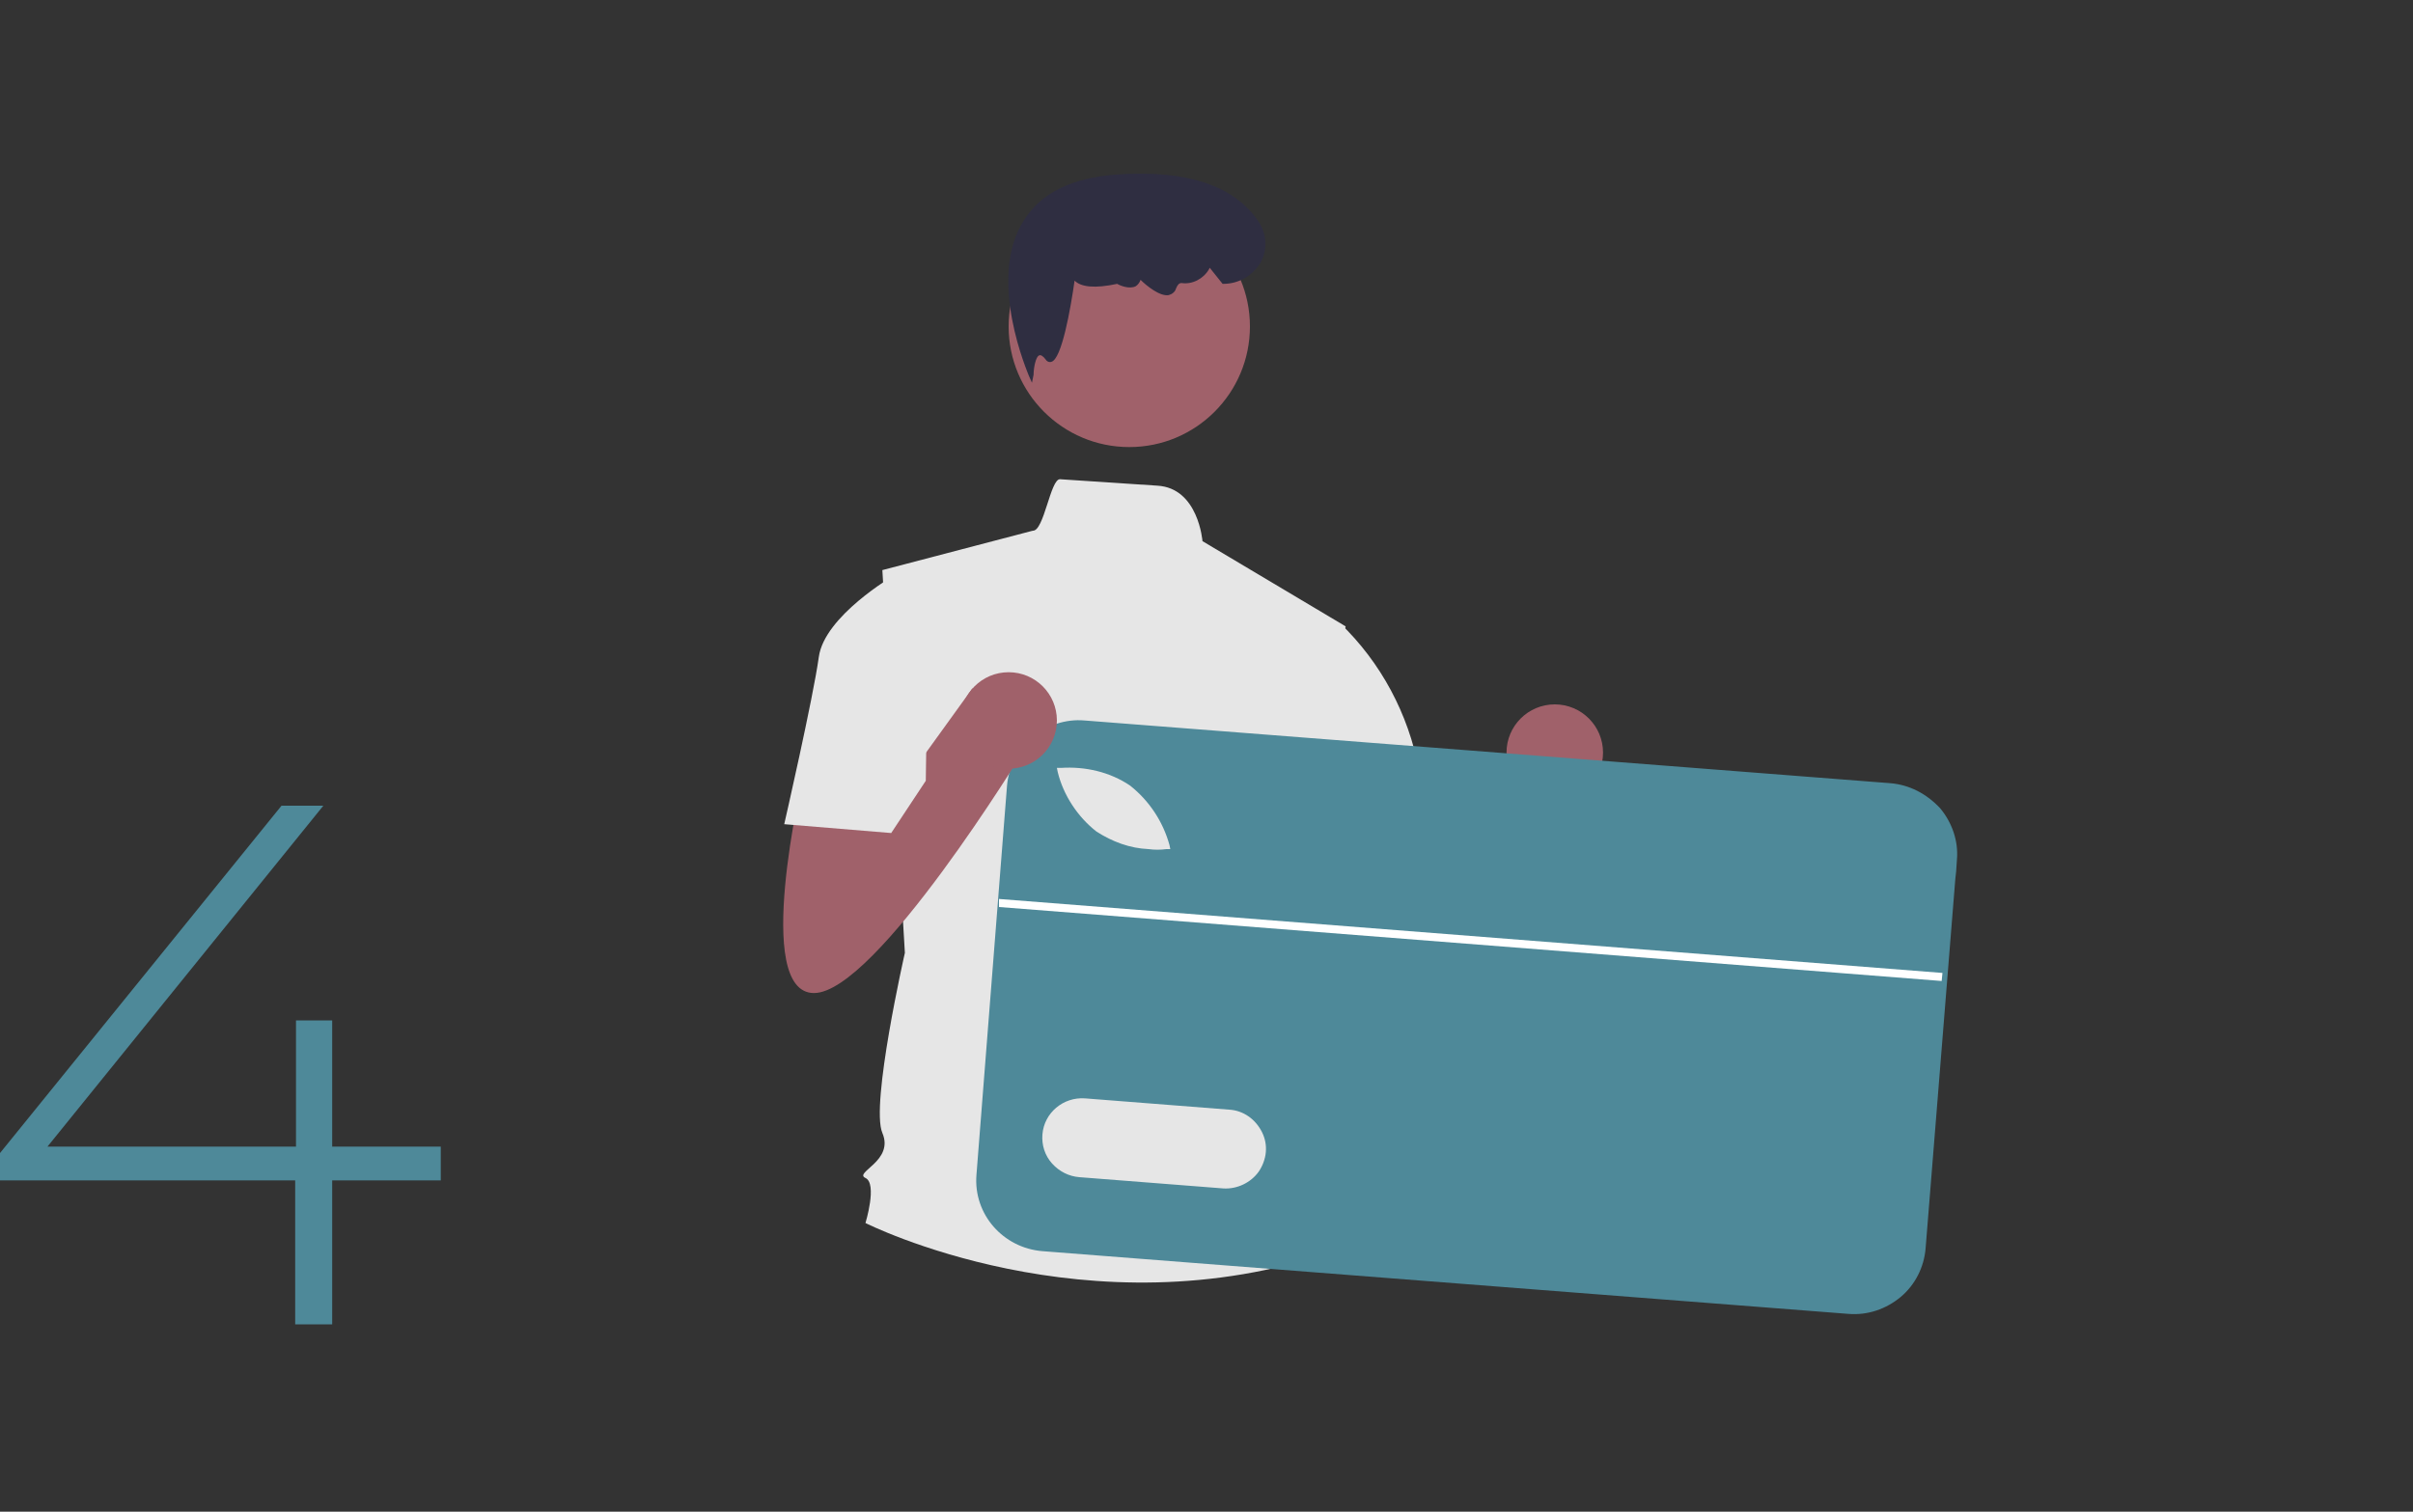 <?xml version="1.0" encoding="UTF-8"?>
<svg xmlns="http://www.w3.org/2000/svg" xmlns:xlink="http://www.w3.org/1999/xlink" version="1.1" id="Ebene_1" x="0px" y="0px" viewBox="0 0 300 188" style="enable-background:new 0 0 300 188;" xml:space="preserve">
<rect x="0" y="0" width="300" height="188" fill="#333333" stroke="none"/>
<style type="text/css">
	.st0{fill:#A0616A;}
	.st1{fill:#E6E6E6;}
	.st2{fill:#2F2E41;}
	.st3{fill:#4E8999;}
	.st4{fill:#FFFFFF;}
</style>
<g>
	<path class="st0" d="M167.8,102.8c0,0-6.4,26.7,1.4,26.7s26.1-30.2,26.1-30.2l-6.4-7.7l-11.4,15.8l-0.6-8L167.8,102.8z"></path>
	<circle class="st0" cx="193.3" cy="93.6" r="6"></circle>
	<circle class="st0" cx="140.4" cy="40.6" r="15"></circle>
	<path class="st1" d="M167.3,77.9l-17.8-10.6c0,0-0.5-6.6-5.6-6.9l-12.1-0.8c-1.2-0.1-2,6.5-3.4,6.4l-18.7,4.9l2.8,47.6   c0,0-4.3,18.9-2.8,22.4s-3.6,4.9-2.1,5.6s0,5.6,0,5.6s27.7,14,58.2,3.5l-2.8-9.1c0.8-2.4,0.2-5.1-1.4-7c0,0,2.8-4.2-0.7-7.7   c0,0,1.4-6.3-2.1-9.1l-0.7-9.8l2.1-4.9L167.3,77.9z"></path>
	<path class="st2" d="M128.3,47.6l-0.4-0.9c0-0.1-5.3-12-0.6-19.3c2.1-3.4,6-5.3,11.6-5.7c8.7-0.6,14.6,1.4,17.6,5.9   c1,1.5,1.1,3.5,0.2,5.1c-1,1.6-2.7,2.6-4.6,2.6H152l-1.6-2l-0.1,0.2c-0.7,1.2-2.1,1.9-3.4,1.7c-0.3,0-0.5,0.2-0.7,0.7   c-0.1,0.4-0.5,0.7-0.9,0.8c-1.1,0.2-2.8-1.2-3.5-1.9c-0.1,0.3-0.3,0.6-0.6,0.8c-0.8,0.4-2-0.1-2.3-0.3c-2.8,0.6-4.5,0.4-5.3-0.4   c-0.5,3.5-1.6,9.8-2.9,10.1c-0.3,0.1-0.6-0.1-0.7-0.3c-0.3-0.4-0.6-0.6-0.8-0.5c-0.4,0.1-0.7,1.5-0.7,2.4L128.3,47.6z"></path>
	<path class="st1" d="M159.6,78.7l7-1.2c5.1,4.9,8.5,11.3,9.8,18.2c2.1,11.4,2.8,13.5,2.8,13.5l-16.9,4.3l-9.1-17.8L159.6,78.7z"></path>
	<path class="st3" d="M235,97.4l-100.2-7.8c-2.3-0.2-4.7,0.6-6.5,2.1c-1.8,1.5-2.9,3.7-3.1,6l-3.8,48.4c-0.4,4.9,3.3,9.1,8.2,9.5   c0,0,0,0,0,0l100.2,7.8c2.4,0.2,4.7-0.6,6.5-2.1c1.8-1.5,2.9-3.7,3.1-6l3.7-46l0.1-0.9l0.1-1.5c0.2-2.3-0.6-4.6-2.1-6.4   C239.5,98.7,237.4,97.6,235,97.4z M129.6,141.1c0.2-2.7,2.6-4.7,5.3-4.5c0,0,0,0,0,0l17.9,1.4c1.8,0.1,3.3,1.2,4.1,2.8   c0.8,1.6,0.6,3.4-0.4,4.9c-1,1.4-2.7,2.2-4.4,2.1l0,0l-17.9-1.4c-1.3-0.1-2.5-0.7-3.4-1.7C129.9,143.7,129.5,142.4,129.6,141.1z    M131.5,96l-0.1-0.5h0.5c3-0.2,6.1,0.5,8.6,2.2c2.4,1.9,4.1,4.5,4.9,7.4l0.1,0.5H145c-0.7,0.1-1.5,0.1-2.2,0   c-2.3-0.1-4.5-0.9-6.5-2.2C134,101.6,132.2,98.9,131.5,96z"></path>
	<polygon class="st4" points="124.2,112.8 124.2,111.8 241.5,121 241.4,122  "></polygon>
	<path class="st0" d="M99.8,96.8c0,0-6.3,26.7,1.4,26.7s26.1-30.2,26.1-30.2l-6.4-7.7l-11.4,15.8l-0.6-8L99.8,96.8z"></path>
	<circle class="st0" cx="125.4" cy="89.6" r="6"></circle>
	<path class="st1" d="M115.4,75.9l-4.3-4.3c0,0-8.6,5-9.3,10.1s-4.3,20.8-4.3,20.8l13.3,1.1l4.3-6.5L115.4,75.9z"></path>
	<path class="st3" d="M54.8,146.8H41.3v17.9h-4.6v-17.9H0v-3.4l35-43.2h5.2L5.9,142.6h30.9v-15.7h4.5v15.7h13.5V146.8z"></path>
</g>
</svg>
